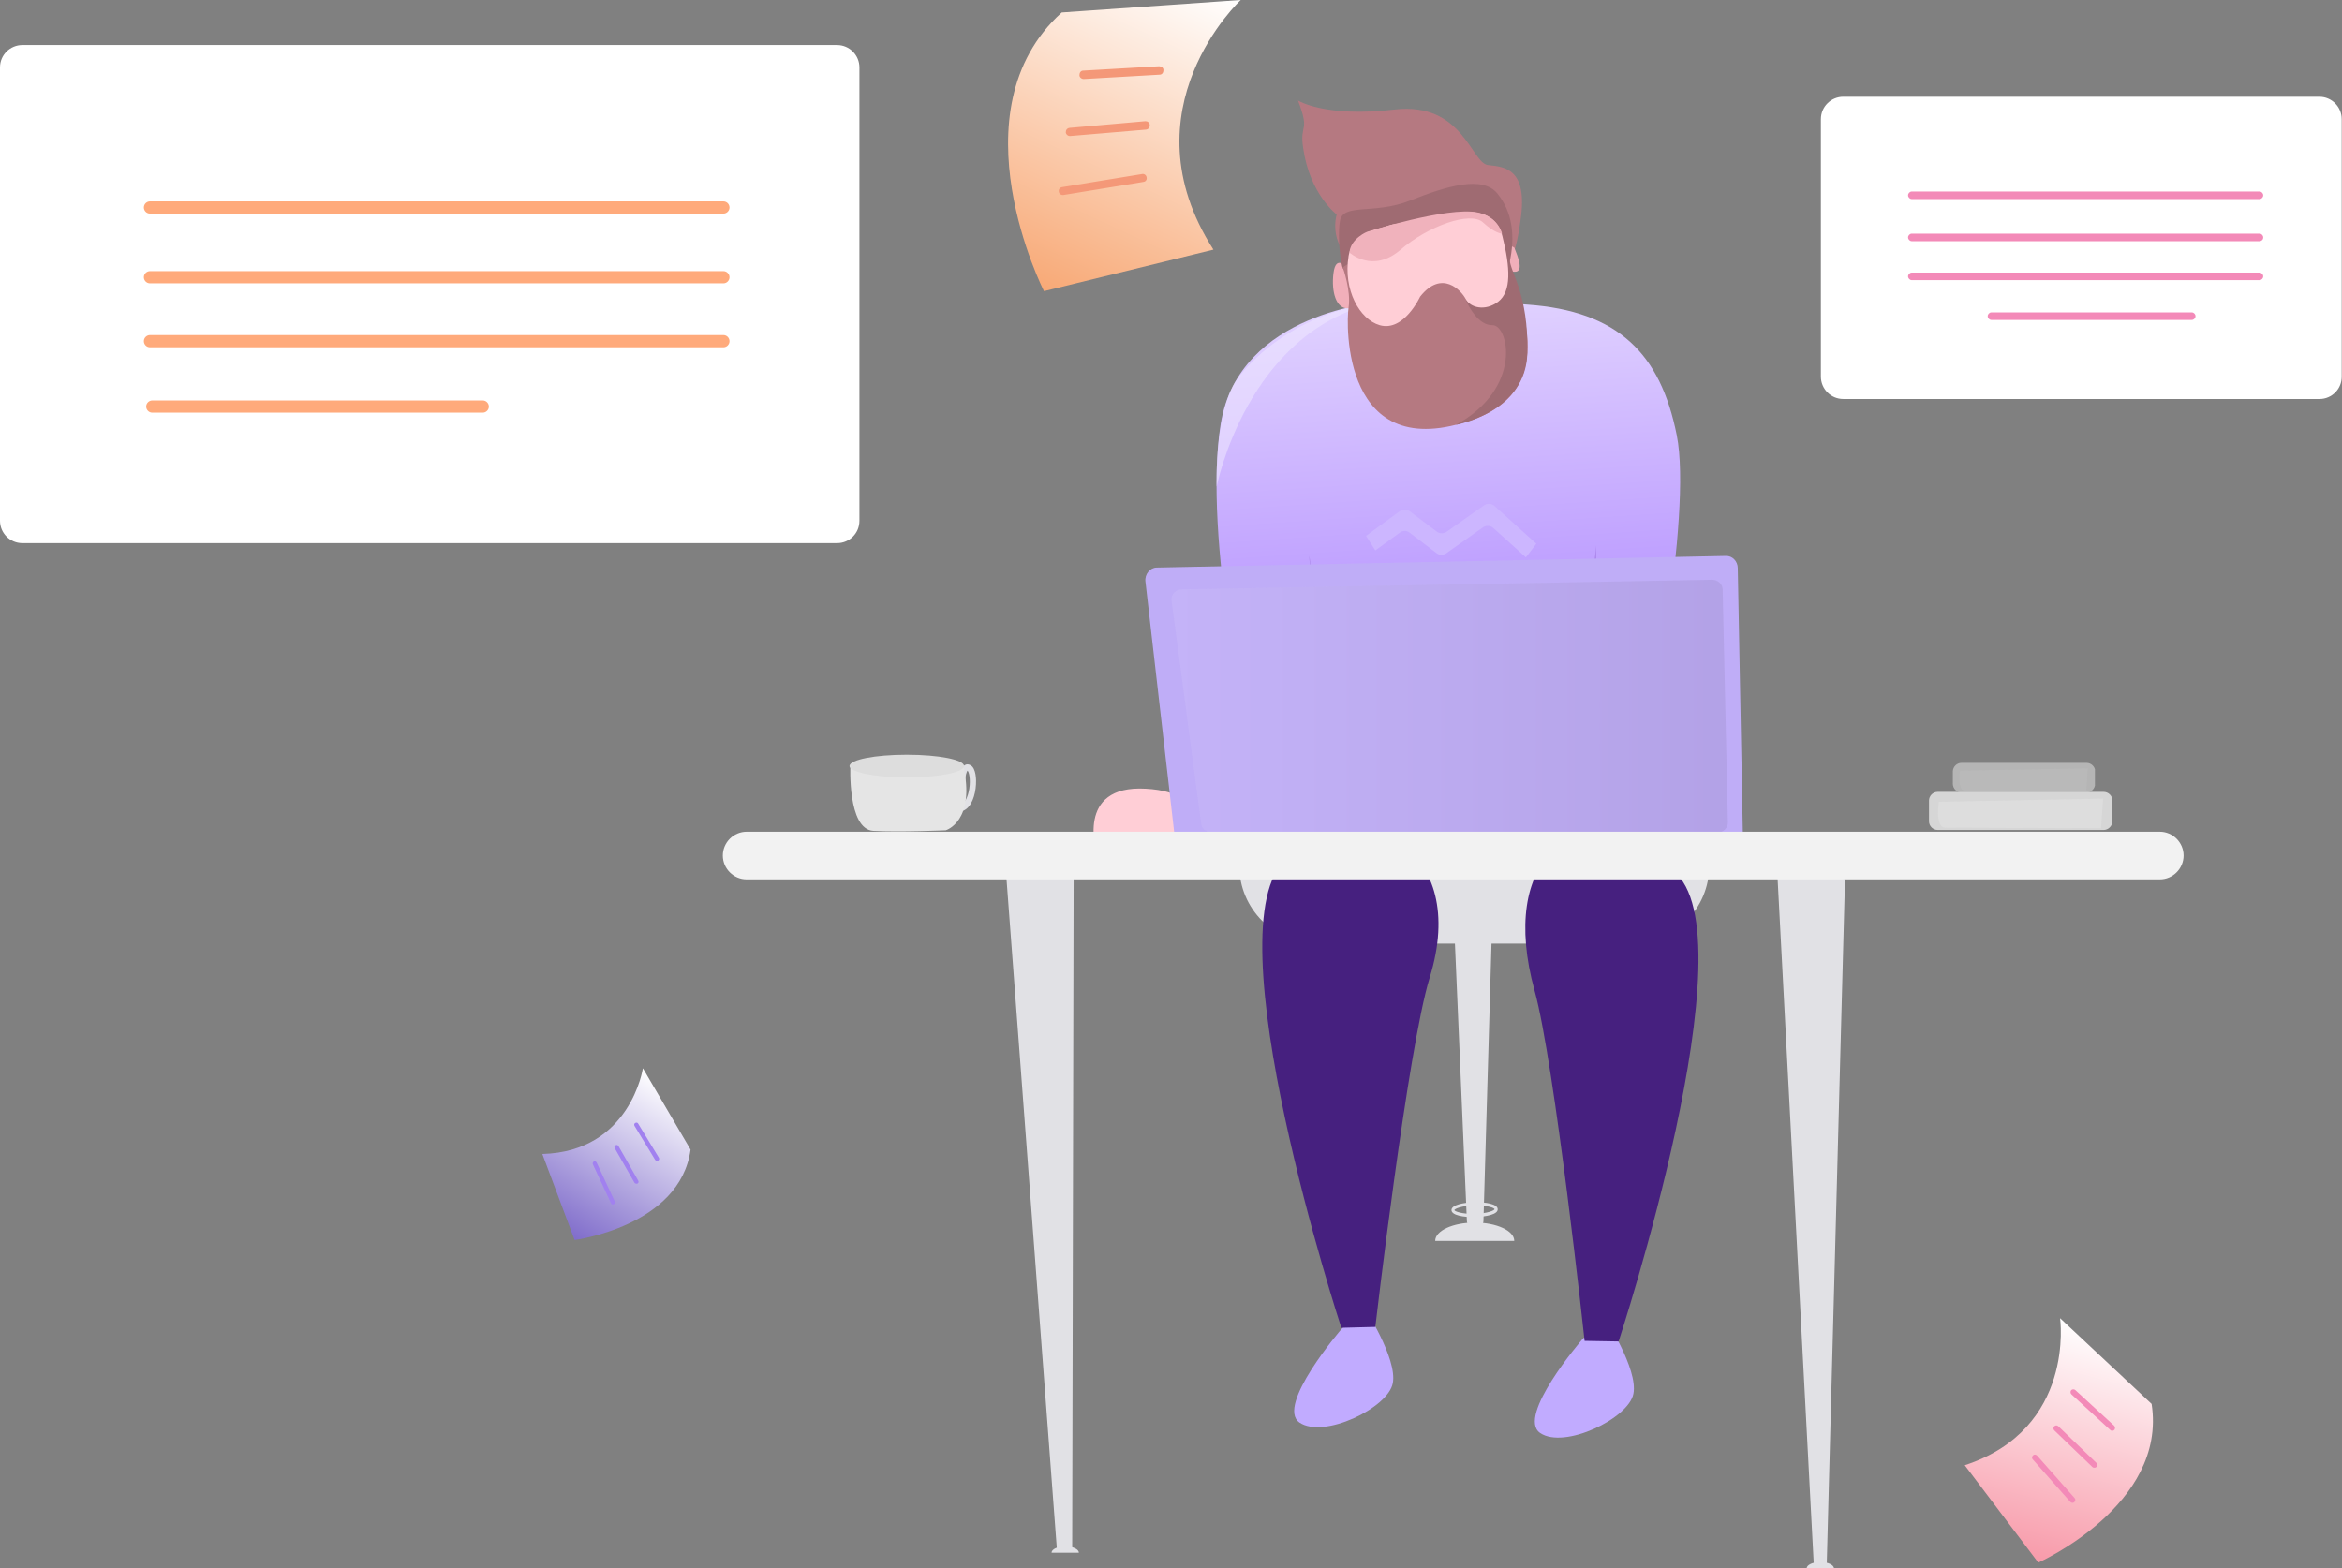 <?xml version="1.0" encoding="utf-8"?>
<!-- Generator: Adobe Illustrator 19.0.0, SVG Export Plug-In . SVG Version: 6.00 Build 0)  -->
<svg version="1.1" id="Layer_1" xmlns="http://www.w3.org/2000/svg" xmlns:xlink="http://www.w3.org/1999/xlink" x="0px" y="0px"
	 viewBox="0 0 805.8 539.7" style="enable-background:new 0 0 805.8 539.7;" xml:space="preserve">
<rect x="0" y="0" width="805.8" height="539.7" fill="#808080" stroke="none"/>
<style type="text/css">
	.st0{clip-path:url(#SVGID_2_);}
	.st1{clip-path:url(#SVGID_4_);fill:url(#SVGID_5_);}
	.st2{clip-path:url(#SVGID_7_);fill:#F38AB8;}
	.st3{clip-path:url(#SVGID_9_);fill:url(#SVGID_10_);}
	.st4{clip-path:url(#SVGID_12_);fill:#F49878;}
	.st5{clip-path:url(#SVGID_14_);fill:url(#SVGID_15_);}
	.st6{clip-path:url(#SVGID_17_);fill:#A181EF;}
	.st7{clip-path:url(#SVGID_17_);fill:#FFFFFF;}
	.st8{clip-path:url(#SVGID_17_);fill:#F38AB8;}
	.st9{clip-path:url(#SVGID_19_);fill:url(#SVGID_20_);}
	.st10{opacity:0.55;clip-path:url(#SVGID_22_);}
	.st11{clip-path:url(#SVGID_24_);fill:#EFE8FF;}
	.st12{opacity:0.21;clip-path:url(#SVGID_22_);}
	.st13{clip-path:url(#SVGID_26_);fill:#591E9C;}
	.st14{clip-path:url(#SVGID_22_);fill:#B57981;}
	.st15{clip-path:url(#SVGID_22_);fill:#F1AFBA;}
	.st16{clip-path:url(#SVGID_22_);fill:#9F6B72;}
	.st17{clip-path:url(#SVGID_22_);fill:#FFCED6;}
	.st18{clip-path:url(#SVGID_22_);fill:#F0B2BC;}
	.st19{clip-path:url(#SVGID_22_);fill:#E1E1E5;}
	.st20{clip-path:url(#SVGID_22_);fill:#C1ABFF;}
	.st21{clip-path:url(#SVGID_22_);fill:#46207F;}
	.st22{clip-path:url(#SVGID_22_);fill:#CCB6FF;}
	.st23{clip-path:url(#SVGID_22_);fill:#BFADF7;}
	.st24{opacity:8.000180e-002;clip-path:url(#SVGID_22_);}
	.st25{clip-path:url(#SVGID_28_);}
	.st26{clip-path:url(#SVGID_30_);fill:url(#SVGID_31_);}
	.st27{clip-path:url(#SVGID_22_);fill:#FFFFFF;}
	.st28{clip-path:url(#SVGID_22_);fill:#FFAA7B;}
	.st29{clip-path:url(#SVGID_22_);fill:#F2F2F2;}
	.st30{clip-path:url(#SVGID_22_);fill:#D6D6D6;}
	.st31{clip-path:url(#SVGID_22_);fill:#DDDDDD;}
	.st32{opacity:0.61;clip-path:url(#SVGID_22_);}
	.st33{clip-path:url(#SVGID_33_);fill:#D6D6D6;}
	.st34{clip-path:url(#SVGID_33_);fill:#DDDDDD;}
	.st35{clip-path:url(#SVGID_22_);fill:#E5E5E5;}
</style>
<g>
	<defs>
		<rect id="SVGID_1_" width="805.8" height="539.7"/>
	</defs>
	<clipPath id="SVGID_2_">
		<use xlink:href="#SVGID_1_"  style="overflow:visible;"/>
	</clipPath>
	<g class="st0">
		<defs>
			<path id="SVGID_3_" d="M676,504.2l25.3,33.5c0,0,44.4-19.7,39-54.6l-31.5-29.5C708.8,453.6,714.2,491.7,676,504.2"/>
		</defs>
		<clipPath id="SVGID_4_">
			<use xlink:href="#SVGID_3_"  style="overflow:visible;"/>
		</clipPath>
		
			<linearGradient id="SVGID_5_" gradientUnits="userSpaceOnUse" x1="302.827" y1="322.349" x2="307.122" y2="322.349" gradientTransform="matrix(6.537 -25.574 -25.574 -6.537 6956.667 10417.967)">
			<stop  offset="0" style="stop-color:#F5768B"/>
			<stop  offset="1" style="stop-color:#FFFFFF"/>
		</linearGradient>
		<polygon class="st1" points="655.8,532.5 680.3,436.8 765.8,458.7 741.4,554.4 		"/>
	</g>
	<g class="st0">
		<defs>
			<rect id="SVGID_6_" y="0" width="805.8" height="539.7"/>
		</defs>
		<clipPath id="SVGID_7_">
			<use xlink:href="#SVGID_6_"  style="overflow:visible;"/>
		</clipPath>
		<path class="st2" d="M726.1,492.1l-13.4-12.3c-0.4-0.4-0.4-1-0.1-1.4c0.4-0.4,1-0.4,1.4-0.1l13.4,12.3c0.4,0.4,0.4,1,0.1,1.4
			C727.2,492.4,726.5,492.5,726.1,492.1"/>
		<path class="st2" d="M719.9,504.8l-13.1-12.6c-0.4-0.4-0.4-1,0-1.4c0.4-0.4,1-0.4,1.4,0l13.1,12.6c0.4,0.4,0.4,1,0,1.4
			C721,505.1,720.3,505.2,719.9,504.8"/>
		<path class="st2" d="M712.3,516.8l-12.9-14.6c-0.4-0.4-0.3-1,0.1-1.4c0.4-0.4,1-0.3,1.4,0.1l12.9,14.6c0.4,0.4,0.3,1-0.1,1.4
			C713.3,517.3,712.7,517.2,712.3,516.8"/>
	</g>
	<g class="st0">
		<defs>
			<path id="SVGID_8_" d="M426.9,0l-61.6,4.3c-37.6,34-6.1,95.9-6.1,95.9l58.3-14.3C386.5,37.6,426.9,0,426.9,0z"/>
		</defs>
		<clipPath id="SVGID_9_">
			<use xlink:href="#SVGID_8_"  style="overflow:visible;"/>
		</clipPath>
		
			<linearGradient id="SVGID_10_" gradientUnits="userSpaceOnUse" x1="310.976" y1="330.263" x2="315.27" y2="330.263" gradientTransform="matrix(15.853 -34.3 34.3 15.853 -15920.616 5567.766)">
			<stop  offset="0" style="stop-color:#F58A45"/>
			<stop  offset="1" style="stop-color:#FFFFFF"/>
		</linearGradient>
		<polygon class="st3" points="409.5,138 465.1,17.6 345.2,-37.8 289.6,82.6 		"/>
	</g>
	<g class="st0">
		<defs>
			<rect id="SVGID_11_" y="0" width="805.8" height="539.7"/>
		</defs>
		<clipPath id="SVGID_12_">
			<use xlink:href="#SVGID_11_"  style="overflow:visible;"/>
		</clipPath>
		<path class="st4" d="M372.9,27.2l26.1-1.5c0.8,0,1.3-0.7,1.3-1.5l0-0.1c0-0.8-0.7-1.3-1.5-1.3l-26.1,1.5c-0.8,0-1.3,0.7-1.3,1.5
			l0,0.1C371.4,26.6,372.1,27.2,372.9,27.2"/>
		<path class="st4" d="M368.3,46.8l26-2.2c0.8-0.1,1.3-0.7,1.3-1.5l0-0.1c-0.1-0.8-0.7-1.3-1.5-1.3L368,44c-0.8,0.1-1.3,0.7-1.3,1.5
			l0,0.1C366.8,46.3,367.5,46.9,368.3,46.8"/>
		<path class="st4" d="M365.9,67.1l27.5-4.5c0.8-0.1,1.3-0.8,1.1-1.6c-0.1-0.7-0.8-1.3-1.6-1.1l-27.5,4.5c-0.7,0.1-1.3,0.8-1.1,1.6
			C364.4,66.7,365.1,67.2,365.9,67.1"/>
	</g>
	<g class="st0">
		<defs>
			<path id="SVGID_13_" d="M186.6,397.1l11.1,29.6c0,0,36.3-4.7,39.9-31.1l-16.4-28C221.2,367.6,216.9,396.3,186.6,397.1"/>
		</defs>
		<clipPath id="SVGID_14_">
			<use xlink:href="#SVGID_13_"  style="overflow:visible;"/>
		</clipPath>
		
			<linearGradient id="SVGID_15_" gradientUnits="userSpaceOnUse" x1="298.969" y1="336.462" x2="303.264" y2="336.462" gradientTransform="matrix(10.207 -17.078 -17.078 -10.207 2878.208 8984.701)">
			<stop  offset="0" style="stop-color:#5238B8"/>
			<stop  offset="1" style="stop-color:#FFFFFF"/>
		</linearGradient>
		<polygon class="st5" points="160.6,411.2 200.1,345.1 263.7,383.1 224.2,449.2 		"/>
	</g>
	<g class="st0">
		<defs>
			<rect id="SVGID_16_" y="0" width="805.8" height="539.7"/>
		</defs>
		<clipPath id="SVGID_17_">
			<use xlink:href="#SVGID_16_"  style="overflow:visible;"/>
		</clipPath>
		<path class="st6" d="M225.4,399.1l-7.1-11.7c-0.2-0.4-0.1-0.8,0.3-1c0.4-0.2,0.8-0.1,1,0.3l7.1,11.7c0.2,0.4,0.1,0.8-0.3,1
			C226.1,399.6,225.7,399.5,225.4,399.1"/>
		<path class="st6" d="M218.3,407l-6.8-11.9c-0.2-0.4-0.1-0.8,0.3-1c0.4-0.2,0.8-0.1,1,0.3l6.8,11.9c0.2,0.4,0.1,0.8-0.3,1
			C218.9,407.4,218.5,407.3,218.3,407"/>
		<path class="st6" d="M210.2,414l-6.2-13.3c-0.2-0.4,0-0.8,0.3-1c0.4-0.2,0.8,0,1,0.4l6.2,13.3c0.2,0.4,0,0.8-0.4,1
			C210.8,414.6,210.3,414.4,210.2,414"/>
		<path class="st7" d="M798.1,137.3H634.2c-4.3,0-7.7-3.5-7.7-7.7V41c0-4.3,3.5-7.7,7.7-7.7h163.8c4.3,0,7.7,3.5,7.7,7.7v88.5
			C805.8,133.8,802.3,137.3,798.1,137.3"/>
		<path class="st8" d="M777.4,83H657.8c-0.7,0-1.3-0.6-1.3-1.3c0-0.7,0.6-1.3,1.3-1.3h119.6c0.7,0,1.3,0.6,1.3,1.3
			C778.7,82.5,778.1,83,777.4,83"/>
		<path class="st8" d="M777.4,68.5H657.8c-0.7,0-1.3-0.6-1.3-1.3c0-0.7,0.6-1.3,1.3-1.3h119.6c0.7,0,1.3,0.6,1.3,1.3
			C778.7,67.9,778.1,68.5,777.4,68.5"/>
		<path class="st8" d="M777.4,96.4H657.8c-0.7,0-1.3-0.6-1.3-1.3s0.6-1.3,1.3-1.3h119.6c0.7,0,1.3,0.6,1.3,1.3
			S778.1,96.4,777.4,96.4"/>
		<path class="st8" d="M754.1,110.1h-68.9c-0.7,0-1.3-0.6-1.3-1.3c0-0.7,0.6-1.3,1.3-1.3h68.9c0.7,0,1.3,0.6,1.3,1.3
			C755.4,109.5,754.8,110.1,754.1,110.1"/>
	</g>
	<g class="st0">
		<defs>
			<path id="SVGID_18_" d="M475.1,104c0,0-48.8,3-55.1,41.9c-6.3,38.9,10.2,111.4,10.2,111.4h136.2c0,0,16.1-79.7,10.5-107.6
				c-5.6-27.9-20-42.7-51.6-44.9c-13.5-1-24.7-1.2-33-1.2C481.2,103.5,475.1,104,475.1,104"/>
		</defs>
		<clipPath id="SVGID_19_">
			<use xlink:href="#SVGID_18_"  style="overflow:visible;"/>
		</clipPath>
		
			<linearGradient id="SVGID_20_" gradientUnits="userSpaceOnUse" x1="308.313" y1="331.624" x2="312.607" y2="331.624" gradientTransform="matrix(-4.942 -74.462 -74.462 4.942 26725.49 21657.109)">
			<stop  offset="0" style="stop-color:#8C55FF"/>
			<stop  offset="1" style="stop-color:#FFFFFF"/>
		</linearGradient>
		<polygon class="st9" points="414.4,268.5 403.5,104.2 581.8,92.4 592.7,256.7 		"/>
	</g>
	<g class="st0">
		<defs>
			<rect id="SVGID_21_" y="0" width="805.8" height="539.7"/>
		</defs>
		<clipPath id="SVGID_22_">
			<use xlink:href="#SVGID_21_"  style="overflow:visible;"/>
		</clipPath>
		<g class="st10">
			<g>
				<defs>
					<rect id="SVGID_23_" x="418.5" y="104.1" width="54.8" height="63.3"/>
				</defs>
				<clipPath id="SVGID_24_">
					<use xlink:href="#SVGID_23_"  style="overflow:visible;"/>
				</clipPath>
				<path class="st11" d="M418.6,167.5c0,0,10.3-53.2,54.8-63.3c0,0-28.1,2.1-47,25.2C417.7,140,418.6,167.5,418.6,167.5"/>
			</g>
		</g>
		<g class="st12">
			<g>
				<defs>
					<rect id="SVGID_25_" x="446.7" y="187.7" width="105.3" height="70.5"/>
				</defs>
				<clipPath id="SVGID_26_">
					<use xlink:href="#SVGID_25_"  style="overflow:visible;"/>
				</clipPath>
				<path class="st13" d="M446.7,256.7c0,0,6.5-56.4,3.7-65.5c0,0,1.9,20.6,4.7,24.2c2.8,3.5,9.4,37.8,22,42.8l46.8-2
					c0,0,22.5-34.7,25.3-68.5c0,0-0.5,58.9,2.8,69.5L446.7,256.7z"/>
			</g>
		</g>
		<path class="st14" d="M446.6,34.6c0,0,9.3,5.9,33.1,3.1c23.7-2.8,26.5,18.5,32.3,19.1c5.7,0.6,13.7,1.2,11.2,18.7
			c-2.4,17.5-4.7,12.9-4.7,12.9s-9.5-22.3-26.4-16.6c-16.9,5.7-20.6-0.9-25.3,4.8c-4.8,5.7-1.8,13.2-1.8,13.2s-7.6-6-5.1-16
			c0,0-9.2-6.9-11.5-22.7C447,42.3,450.9,45.8,446.6,34.6"/>
		<path class="st15" d="M521.1,85.3c0,0-2.8-2.3-3.6,1.4c-0.8,3.7,0.5,7.1,4,6.8C524.9,93.1,520.9,85.5,521.1,85.3"/>
		<path class="st15" d="M463.1,91.8c0,0-3.5-4.2-4.3,2.2c-0.8,6.4,0.9,12.4,5.1,12.1C468.1,105.7,462.9,92.1,463.1,91.8"/>
		<path class="st16" d="M461.6,90.7c0,0-1.6-8-0.6-14.5c1-6.5,11.5-2.2,24.2-7.2c12.6-5,24.9-8.7,30-2.4c5.1,6.3,6.3,14.5,4.1,24.1
			c0,0-4.6-11.7-9.4-13.6c-5.5-2.2-13.6-4.2-20.2,0.3c-5,3.4-16.7-0.9-22.9,6.9c-3.2,4-1,7.2-1,7.2S462.3,95.8,461.6,90.7"/>
		<path class="st14" d="M462,92c0,0,2.9,8,2,13.8c-0.9,5.7-2.2,54.8,43,38.5c33-11.9,12-48.1,12.2-53.5
			C519.5,85.4,481.4,78.6,462,92"/>
		<path class="st16" d="M504.3,103c0,0,0.1,0.2,0.2,0.5c0,0,0,0.1,0,0.1c0.9,2,4.2,8.4,9,8.3c5.6-0.1,10.5,21.7-12.6,34.3
			c0,0,24.3-4.3,24.6-24.9c0.4-20.2-5.8-27.3-6.1-32.1c-0.4-4.8,0.5-15.6-2.9-17.3C513.1,70.2,504.3,103,504.3,103"/>
		<path class="st17" d="M477.9,77.6c0.4-0.1,0.7-0.2,1.1-0.3l21.8-3.9c0,0,13.3-3.3,16.1,7.8c2.8,11.1,3.1,19.1-1.4,22.6
			c-4.6,3.5-9.7,2-11.2-0.9c-1.5-2.9-8.2-10.3-15.7-0.8c0,0-5.6,12.2-13.9,9.8c-6.9-2-12.6-12.1-10.7-23.8c0.7-4.2,3.8-7.5,7.7-8.6
			L477.9,77.6z"/>
		<path class="st18" d="M464.3,86.9c0,0,7.9,7.3,17.5-0.9c9.5-8.2,24.1-13.4,28.4-9.5c4.2,3.9,6.6,3.9,6.6,3.9s-1.2-5.8-8.5-7.3
			c-10.2-2.1-38,6.7-38,6.7S464.7,82.1,464.3,86.9"/>
		<polygon class="st19" points="346.2,301.1 363.7,533.9 368.9,534 369.4,299.6 		"/>
		<path class="st19" d="M561.2,324.7H453.2c-14.8,0-26.8-12-26.8-26.8s12-26.8,26.8-26.8h108.1c14.8,0,26.8,12,26.8,26.8
			S576.1,324.7,561.2,324.7"/>
		<polygon class="st19" points="634.8,302.5 628.5,539 624.1,539.1 611.3,296.5 		"/>
		<path class="st20" d="M544.3,461c0,0-22.7,26.4-14.4,32.1c8.3,5.7,30.5-5,32.1-13.5c1.7-8.5-10-26.4-10-26.4L544.3,461z"/>
		<path class="st21" d="M556.9,461.6c0,0,46.2-140.5,18.8-161.9c-34.8-27.2-60.1-3.5-47.7,41.2c6.9,24.9,17.2,120.5,17.2,120.5
			L556.9,461.6z"/>
		<path class="st20" d="M461.5,457.4c0,0-22.7,26.4-14.4,32.1c8.3,5.7,30.5-5,32.1-13.5c1.7-8.5-10-26.4-10-26.4L461.5,457.4z"/>
		<path class="st21" d="M461.5,456.9c0,0-45.5-139-18.8-161.4c26.7-22.3,63-3.6,49.2,40.9c-7.6,24.7-18.7,120.2-18.7,120.2
			L461.5,456.9z"/>
		<path class="st22" d="M525,191.8l-11.2-10.1c-1-0.9-2.5-1-3.6-0.2l-12.6,8.9c-1,0.7-2.4,0.7-3.4-0.1l-9.2-7c-1-0.8-2.4-0.8-3.4,0
			l-8.4,6.1l-3.2-5l11.6-8.5c1-0.8,2.4-0.7,3.4,0l9.3,7c1,0.8,2.4,0.8,3.4,0.1l12.9-9.1c1.1-0.8,2.6-0.7,3.6,0.2l14.4,13L525,191.8z
			"/>
		<path class="st22" d="M527.5,221.3l-11.2-10.1c-1-0.9-2.5-1-3.6-0.2l-12.6,8.9c-1,0.7-2.4,0.7-3.4-0.1l-9.2-7
			c-1-0.8-2.4-0.8-3.4,0l-8.4,6.1l-3.2-5l11.6-8.5c1-0.8,2.4-0.7,3.4,0l9.3,7c1,0.8,2.4,0.8,3.4,0.1l12.9-9.1
			c1.1-0.8,2.6-0.7,3.6,0.2l14.4,13L527.5,221.3z"/>
		<path class="st17" d="M377.4,293.7c0,0-7.7-23.7,16.8-22.3c24.5,1.3,16.1,19.3,16.1,19.3L377.4,293.7z"/>
		<path class="st23" d="M394.1,200.1l10.9,95c0.2,2.2,2,3.8,4,3.8h186.8c2.3,0,4.1-2,4-4.4l-1.9-99c0-2.4-1.9-4.3-4.1-4.2L398,195.3
			C395.7,195.3,393.8,197.6,394.1,200.1"/>
		<g class="st24">
			<g>
				<defs>
					<rect id="SVGID_27_" x="403.1" y="199.5" width="191.5" height="87"/>
				</defs>
				<clipPath id="SVGID_28_">
					<use xlink:href="#SVGID_27_"  style="overflow:visible;"/>
				</clipPath>
				<g class="st25">
					<defs>
						<path id="SVGID_29_" d="M403.1,206.7l10.2,76.7c0.2,1.8,1.8,3.1,3.7,3.1h173.8c2.1,0,3.8-1.6,3.7-3.6l-1.8-80
							c0-1.9-1.7-3.5-3.8-3.4l-182.2,3.3C404.5,202.8,402.8,204.6,403.1,206.7"/>
					</defs>
					<clipPath id="SVGID_30_">
						<use xlink:href="#SVGID_29_"  style="overflow:visible;"/>
					</clipPath>
					
						<linearGradient id="SVGID_31_" gradientUnits="userSpaceOnUse" x1="309.091" y1="333.121" x2="313.386" y2="333.121" gradientTransform="matrix(44.583 0 0 -44.583 -13377.243 15094.577)">
						<stop  offset="0" style="stop-color:#FFFFFF"/>
						<stop  offset="1" style="stop-color:#231F20"/>
					</linearGradient>
					<rect x="402.8" y="199.5" class="st26" width="191.8" height="87"/>
				</g>
			</g>
		</g>
		<path class="st27" d="M288,186.9H7.7c-4.3,0-7.7-3.5-7.7-7.7v-156c0-4.3,3.5-7.7,7.7-7.7H288c4.3,0,7.7,3.5,7.7,7.7v156
			C295.7,183.5,292.3,186.9,288,186.9"/>
		<path class="st28" d="M248.9,97.5H51.6c-1.2,0-2.1-1-2.1-2.1c0-1.2,1-2.1,2.1-2.1h197.3c1.2,0,2.1,1,2.1,2.1
			C251,96.5,250.1,97.5,248.9,97.5"/>
		<path class="st28" d="M248.9,73.5H51.6c-1.2,0-2.1-1-2.1-2.1c0-1.2,1-2.1,2.1-2.1h197.3c1.2,0,2.1,1,2.1,2.1
			C251,72.5,250.1,73.5,248.9,73.5"/>
		<path class="st28" d="M248.9,119.5H51.6c-1.2,0-2.1-1-2.1-2.1c0-1.2,1-2.1,2.1-2.1h197.3c1.2,0,2.1,1,2.1,2.1
			C251,118.5,250.1,119.5,248.9,119.5"/>
		<path class="st28" d="M166.1,142H52.4c-1.2,0-2.1-1-2.1-2.1c0-1.2,1-2.1,2.1-2.1h113.7c1.2,0,2.1,1,2.1,2.1
			C168.2,141.1,167.2,142,166.1,142"/>
		<path class="st29" d="M743.1,302.6H256.9c-4.5,0-8.2-3.7-8.2-8.2c0-4.5,3.7-8.2,8.2-8.2h486.2c4.5,0,8.2,3.7,8.2,8.2
			C751.3,298.9,747.6,302.6,743.1,302.6"/>
		<path class="st19" d="M508.3,422.3l-1.4,0c-1.2,0-2.2-1-2.2-2.2l-4.3-99.8c0-1.2,1-2.2,2.2-2.2h8.5c1.2,0,2.2,1,2.2,2.2l-2.9,99.8
			C510.4,421.3,509.5,422.3,508.3,422.3"/>
		<path class="st19" d="M331.4,279l-0.8-2c1.3-0.5,2.4-2.6,2.9-5.6c0.5-3.3-0.1-5.8-0.6-6.2c-0.3,0.2-0.8,1.9-0.8,3.4l-2.1-0.1
			c0.1-1,0.3-4.2,1.9-5.2c0.6-0.4,1.3-0.4,2,0c2,1,2,5.3,1.9,6.6C335.6,273.6,334.3,277.8,331.4,279"/>
		<path class="st30" d="M723.8,285.6h-57.1c-1.6,0-3-1.3-3-3v-7.1c0-1.6,1.3-3,3-3h57.1c1.6,0,3,1.3,3,3v7.1
			C726.8,284.2,725.4,285.6,723.8,285.6"/>
		<path class="st31" d="M723.6,274.8l-56.5,1.1c0,0-1.6,9.5,2.7,8.9l53.1,0.2L723.6,274.8z"/>
		<g class="st32">
			<g>
				<defs>
					<rect id="SVGID_32_" x="671.9" y="262.5" width="48.9" height="10.1"/>
				</defs>
				<clipPath id="SVGID_33_">
					<use xlink:href="#SVGID_32_"  style="overflow:visible;"/>
				</clipPath>
				<path class="st33" d="M717.9,272.7h-43c-1.6,0-3-1.3-3-3v-4.2c0-1.6,1.3-3,3-3h43c1.6,0,3,1.3,3,3v4.2
					C720.8,271.4,719.5,272.7,717.9,272.7"/>
				<path class="st34" d="M718.3,264.4l-43.9,0.8c0,0-1.2,7.4,2.1,6.9l41.3,0.1L718.3,264.4z"/>
			</g>
		</g>
		<path class="st35" d="M292.6,263.3c0,0-1.1,22.1,7.9,22.6c9,0.5,24.9-0.2,24.9-0.2s10.4-3,6-22.4H292.6z"/>
		<path class="st31" d="M331.7,263.6c0,2.2-8.8,3.9-19.7,3.9s-19.7-1.8-19.7-3.9c0-2.2,8.8-3.9,19.7-3.9S331.7,261.4,331.7,263.6"/>
		<path class="st19" d="M507.4,418.8c-3.8,0.1-8-0.6-8-2.4c0-1.8,4.1-2.6,7.9-2.7c3.8-0.1,8,0.6,8,2.4
			C515.4,417.9,511.3,418.7,507.4,418.8 M507.3,414.8c-4.5,0.1-6.9,1.2-6.9,1.6c0,0.4,2.5,1.4,6.9,1.3c4.5-0.1,6.9-1.2,6.9-1.6
			C514.3,415.7,511.8,414.7,507.3,414.8"/>
		<path class="st19" d="M521,427c0-3.5-6.1-6.3-13.6-6.3c-7.5,0-13.6,2.8-13.6,6.3H521z"/>
		<path class="st19" d="M371.2,534.3c0-1.2-2.1-2.2-4.7-2.2c-2.6,0-4.7,1-4.7,2.2H371.2z"/>
		<path class="st19" d="M631,539.7c0-1.2-2.1-2.2-4.7-2.2c-2.6,0-4.7,1-4.7,2.2H631z"/>
	</g>
</g>
</svg>
